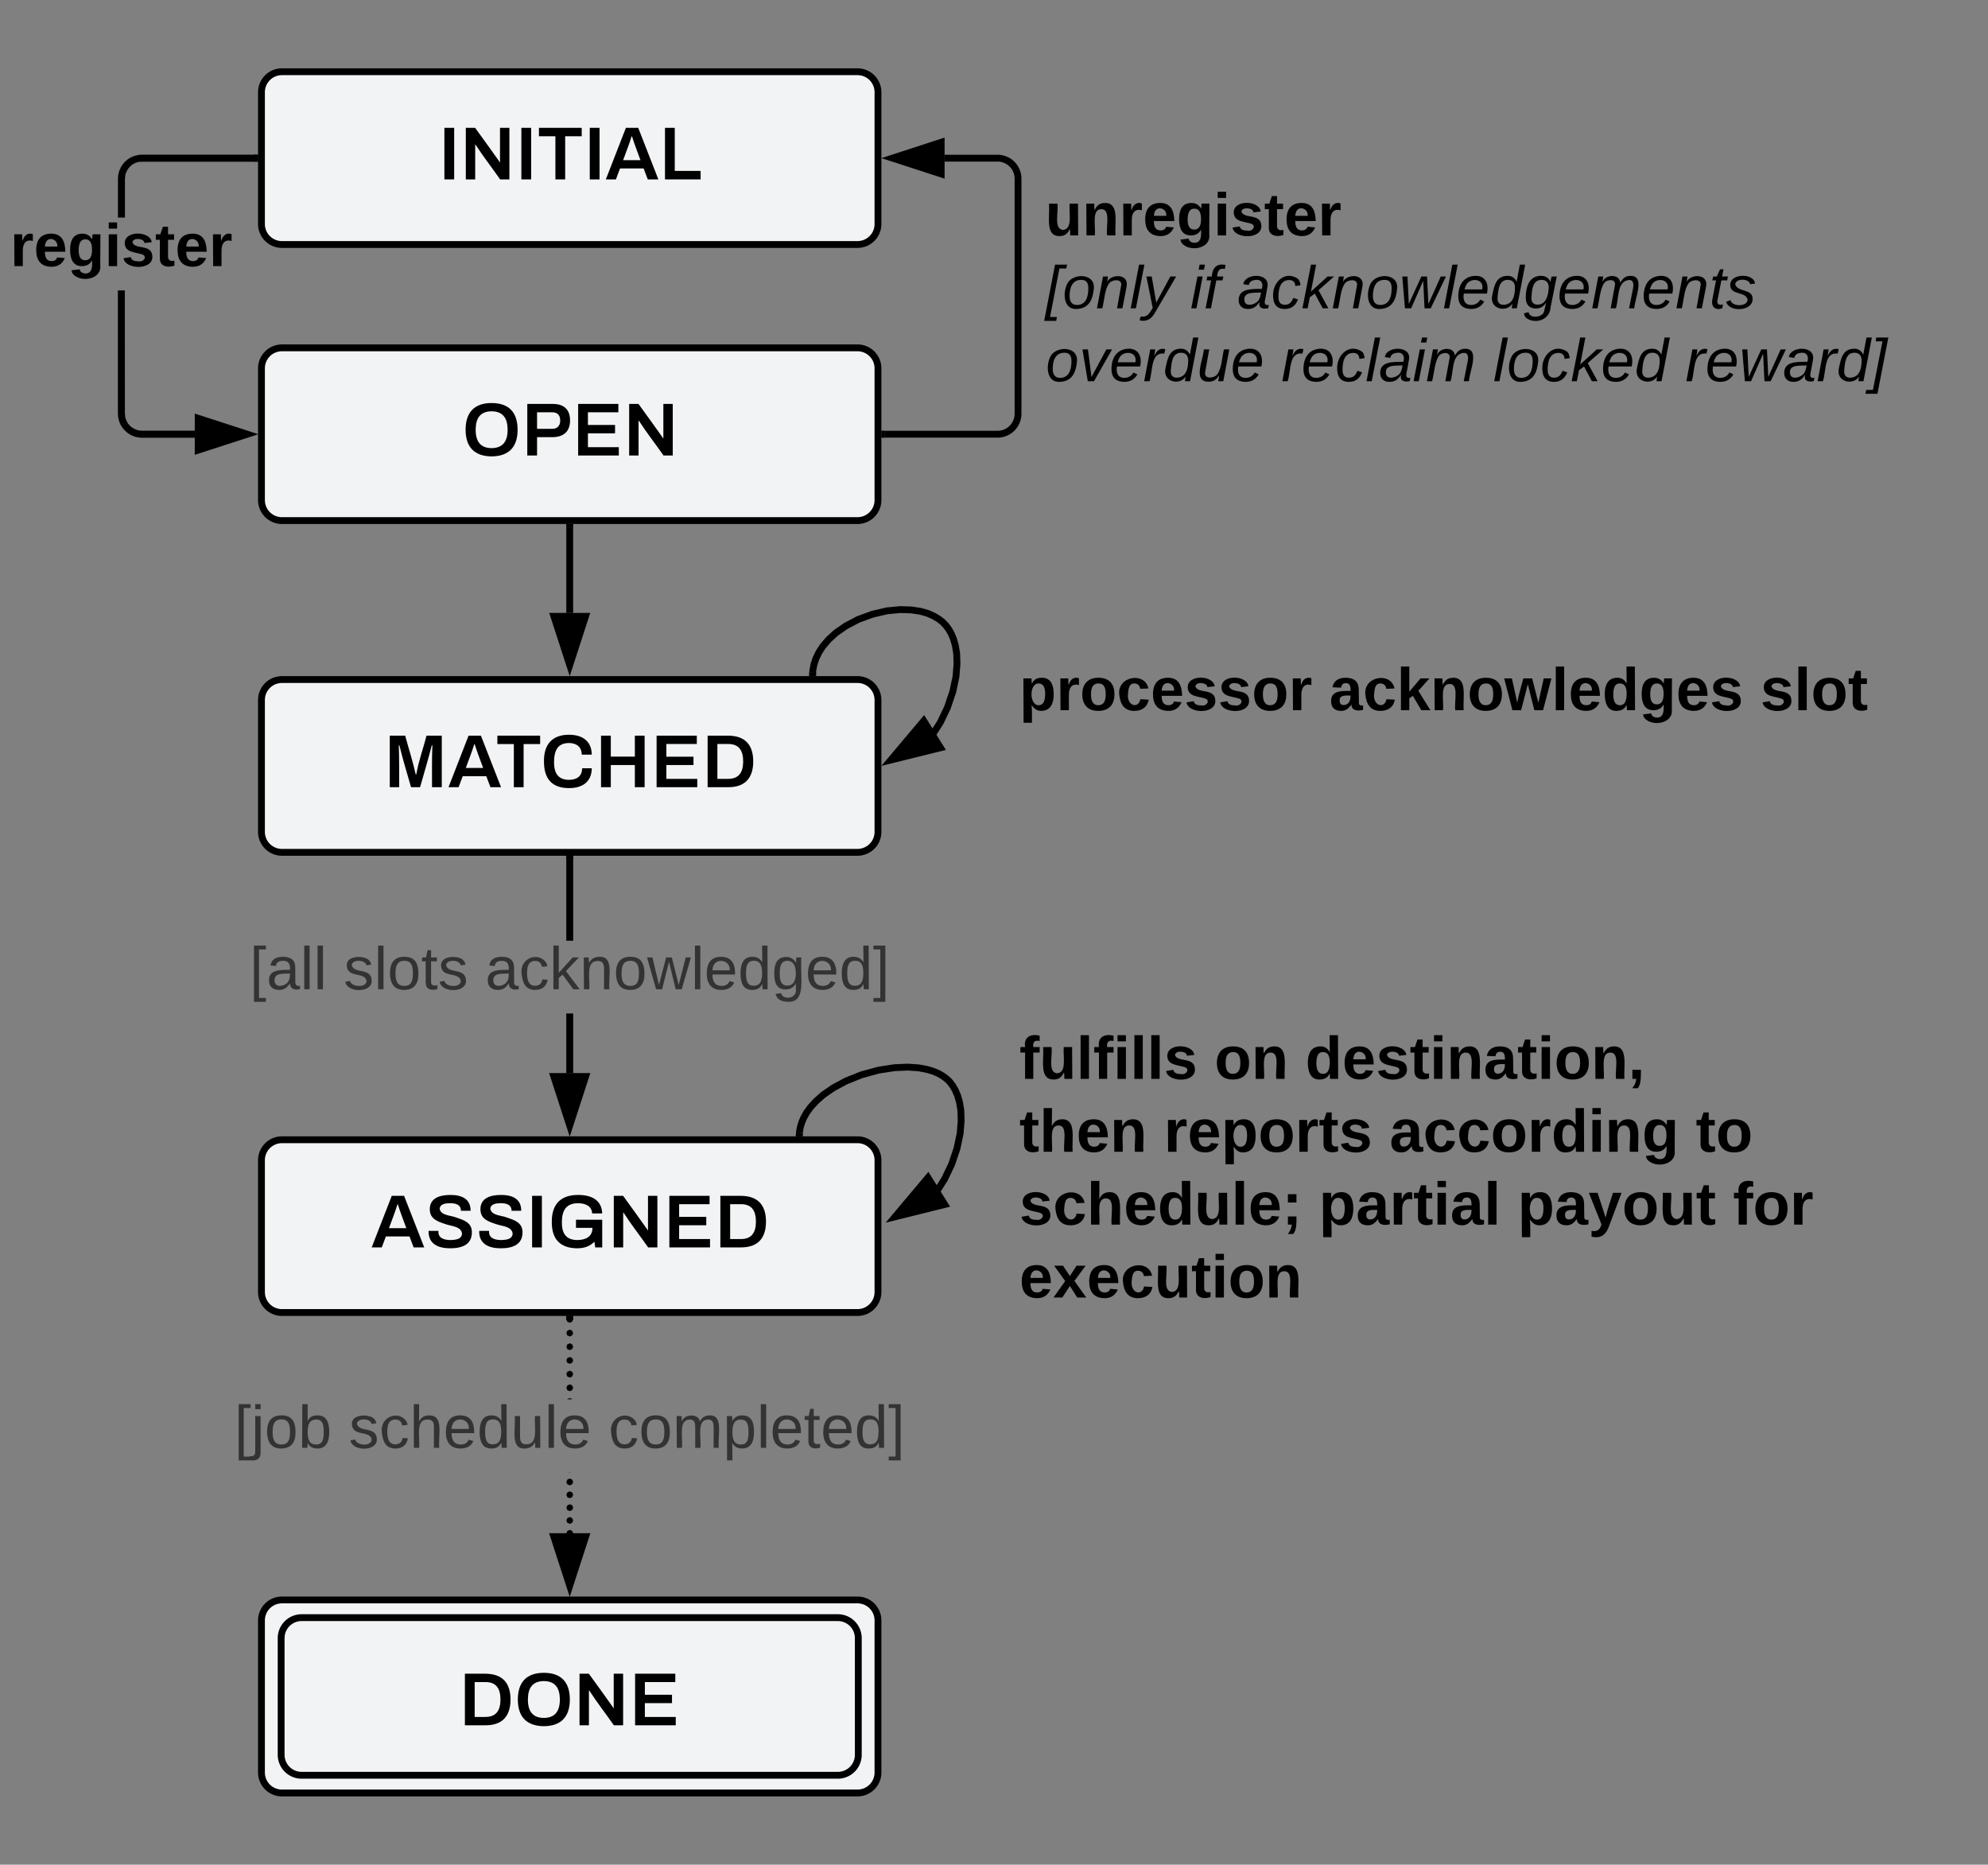 <svg xmlns="http://www.w3.org/2000/svg" xmlns:xlink="http://www.w3.org/1999/xlink" xmlns:lucid="lucid" width="581.97" height="545.8"><rect width="100%" height="100%" fill="#808080" stroke="none"/><g transform="translate(-958.839 37.567)" lucid:page-tab-id="sfGseMw1xckX"><path d="M1035.38 436.74a6 6 0 0 1 6-6h168.48a6 6 0 0 1 6 6v44.5a6 6 0 0 1-6 6h-168.48a6 6 0 0 1-6-6zM1035.38-10.57a6 6 0 0 1 6-6h168.48a6 6 0 0 1 6 6V28a6 6 0 0 1-6 6h-168.48a6 6 0 0 1-6-6z" stroke="#000" stroke-width="2" fill="#f2f3f5"/><use xlink:href="#a" transform="matrix(1,0,0,1,1047.382,-4.567) translate(39.878 19.511)"/><path d="M1035.38 70.25a6 6 0 0 1 6-6h168.48a6 6 0 0 1 6 6v38.56a6 6 0 0 1-6 6h-168.48a6 6 0 0 1-6-6z" stroke="#000" stroke-width="2" fill="#f2f3f5"/><use xlink:href="#b" transform="matrix(1,0,0,1,1047.382,76.246) translate(46.767 19.511)"/><path d="M1035.38 167.34a6 6 0 0 1 6-6h168.48a6 6 0 0 1 6 6v38.57a6 6 0 0 1-6 6h-168.48a6 6 0 0 1-6-6z" stroke="#000" stroke-width="2" fill="#f2f3f5"/><use xlink:href="#c" transform="matrix(1,0,0,1,1047.382,173.338) translate(23.889 19.511)"/><path d="M1035.38 302.04a6 6 0 0 1 6-6h168.48a6 6 0 0 1 6 6v38.57a6 6 0 0 1-6 6h-168.48a6 6 0 0 1-6-6z" stroke="#000" stroke-width="2" fill="#f2f3f5"/><use xlink:href="#d" transform="matrix(1,0,0,1,1047.382,308.039) translate(20.156 19.511)"/><path d="M1041.14 441.92a6 6 0 0 1 6-6h156.96a6 6 0 0 1 6 6v34.14a6 6 0 0 1-6 6h-156.96a6 6 0 0 1-6-6z" stroke="#000" stroke-width="2" fill="#f2f3f5"/><use xlink:href="#e" transform="matrix(1,0,0,1,1053.142,447.915) translate(40.122 19.511)"/><path d="M995.38 83.5l.07.8.18.77.3.73.4.67.52.6.6.5.66.4.74.3.76.2.82.06h15.46v2h-15.54l-1.05-.08-1.08-.26-1.02-.43-.93-.57-.84-.72-.7-.83-.6-.94-.4-1-.26-1.08-.1-1.05V47.44h2zm38-73.78h-32.96l-.82.06-.76.18-.73.3-.65.4-.6.52-.5.6-.42.67-.3.72-.18.77-.07.82V26.1h-2V14.7l.1-1.06.24-1.07.42-1 .58-.95.7-.83.85-.72.93-.57 1.02-.42 1.07-.26 1.04-.08h33.04z" stroke="#000" stroke-width=".05"/><path d="M1034.38 9.72h-1.02v-2h1.02z"/><path d="M1034.4 9.74h-1.07V7.7h1.08zm-1.02-2V9.7h.98V7.73z" stroke="#000" stroke-width=".05"/><path d="M1031.15 89.53l-14.27 4.64v-9.28z"/><path d="M1034.38 89.53l-18.5 6v-12zm-16.5 3.26l10.03-3.27-10.02-3.26z" stroke="#000" stroke-width=".05"/><use xlink:href="#f" transform="matrix(1,0,0,1,961.839,26.105) translate(0 14.222)"/><path d="M1217.86 89.53h33a6 6 0 0 0 6-6v-68.8a6 6 0 0 0-6-6h-15.5" stroke="#000" stroke-width="2" fill="none"/><path d="M1217.88 90.53h-1.02v-2h1.02z" stroke="#000" stroke-width=".05"/><path d="M1220.1 8.72l14.26-4.64v9.27z" stroke="#000" stroke-width="2"/><use xlink:href="#g" transform="matrix(1,0,0,1,1264.858,17.123) translate(0 14.222)"/><use xlink:href="#h" transform="matrix(1,0,0,1,1264.858,17.123) translate(0 35.556)"/><use xlink:href="#i" transform="matrix(1,0,0,1,1264.858,17.123) translate(42.42 35.556)"/><use xlink:href="#j" transform="matrix(1,0,0,1,1264.858,17.123) translate(56.198 35.556)"/><use xlink:href="#k" transform="matrix(1,0,0,1,1264.858,17.123) translate(0 56.889)"/><use xlink:href="#l" transform="matrix(1,0,0,1,1264.858,17.123) translate(69.086 56.889)"/><use xlink:href="#m" transform="matrix(1,0,0,1,1264.858,17.123) translate(131.111 56.889)"/><use xlink:href="#n" transform="matrix(1,0,0,1,1264.858,17.123) translate(187.358 56.889)"/><path d="M1125.62 116.8v25.04" stroke="#000" stroke-width="2" fill="none"/><path d="M1126.62 116.84h-2v-1.03h2z" stroke="#000" stroke-width=".05"/><path d="M1125.62 157.1l-4.63-14.26h9.26z" stroke="#000" stroke-width="2"/><path d="M1126.62 276.54h-2V259.1h2zm0-38.77h-2V213.9h2z" stroke="#000" stroke-width=".05"/><path d="M1126.62 213.93h-2v-1.02h2z"/><path d="M1126.64 213.96h-2.05v-1.08h2.05zm-2-1.03v.98h1.95v-.97z" stroke="#000" stroke-width=".05"/><path d="M1125.62 291.8l-4.63-14.26h9.26z"/><path d="M1125.62 295.04l-6-18.5h12zm-3.26-16.5l3.26 10.03 3.26-10.03z" stroke="#000" stroke-width=".05"/><use xlink:href="#o" transform="matrix(1,0,0,1,1031.916,237.77) translate(0 14.222)"/><use xlink:href="#p" transform="matrix(1,0,0,1,1031.916,237.77) translate(27.556 14.222)"/><use xlink:href="#q" transform="matrix(1,0,0,1,1031.916,237.77) translate(68.988 14.222)"/><path d="M1126.33 410.53l.3.7-.3.7-.7.3-.72-.3-.28-.7.3-.7.7-.3zm0-3.76l.3.7-.3.7-.7.3-.72-.3-.28-.7.3-.7.7-.3zm0-3.76l.3.72-.3.7-.7.3-.72-.3-.28-.7.3-.7.7-.3zm0-3.75l.3.7-.3.7-.7.3-.72-.3-.28-.7.3-.7.7-.3zm0-3.76l.3.7-.3.7-.7.3-.72-.3-.28-.7.3-.7.7-.3zm-.7-2.06l-.25-.1h.48zm.7-21.5l.02.06h-1.46v-.06l.72-.3zm0-4l.3.7-.3.7-.7.3-.72-.3-.28-.7.3-.7.7-.3zm0-4l.3.7-.3.7-.7.3-.72-.3-.28-.7.3-.7.7-.3zm0-4.02l.3.7-.3.7-.7.3-.72-.3-.28-.7.3-.7.7-.3zm0-4l.3.7-.3.7-.7.3-.72-.3-.28-.7.3-.7.7-.3zm0-4l.3.7-.3.7-.7.3-.72-.3-.28-.7.3-.7.7-.3zm0-4.02l.3.7-.3.7-.7.3-.72-.3-.28-.7.3-.7.7-.3z"/><path d="M1126.62 348.63h-2v-1.02h2z"/><path d="M1126.64 348.66h-2.05v-1.08h2.05zm-2-1.03v.98h1.95v-.97z" stroke="#000" stroke-width=".05"/><path d="M1125.62 426.5l-4.63-14.26h9.26z"/><path d="M1125.62 429.74l-6-18.5h12zm-3.26-16.5l3.26 10.03 3.26-10.03z" stroke="#000" stroke-width=".05"/><use xlink:href="#r" transform="matrix(1,0,0,1,1027.447,372) translate(0 14.222)"/><use xlink:href="#s" transform="matrix(1,0,0,1,1027.447,372) translate(33.531 14.222)"/><use xlink:href="#t" transform="matrix(1,0,0,1,1027.447,372) translate(109.531 14.222)"/><path d="M1196.75 159.34l.05-.75.33-1.72.58-1.73.86-1.77 1.2-1.84 1.65-1.92 2.2-2 2.9-2 3.58-1.88 4.1-1.5 4.25-1 3.9-.37 3.32.1 2.7.42 2.14.62 1.7.76 1.4.84 1.17.9.94.98.8 1.06.74 1.27.67 1.55.56 1.92.4 2.42.1 3.03-.3 3.75-.92 4.37-1.56 4.63-2.08 4.36-2.13 3.34" stroke="#000" stroke-width="2" stroke-linejoin="round" fill="none"/><path d="M1197.75 159.38l-.06.96h-2l.06-1.1z" stroke="#000" stroke-width=".05"/><path d="M1219.6 184.9l9.66-11.47 4.9 7.87z" stroke="#000" stroke-width="2"/><path d="M1192.88 294.04v-.33l.24-1.32.4-1.36.6-1.42.84-1.5 1.16-1.6 1.6-1.75 2.15-1.9 2.9-2 3.75-2.02 4.55-1.82 4.9-1.34 4.68-.73 3.96-.17 3.18.22 2.46.46 1.9.58 1.5.65 1.2.7.98.72.8.73.33.37.8 1.06.73 1.27.67 1.55.55 1.92.4 2.4.1 3.05-.3 3.74-.92 4.37-1.56 4.63-2.08 4.35-2.13 3.35" stroke="#000" stroke-width="2" stroke-linejoin="round" fill="none"/><path d="M1193.88 294.07l-.06.97h-2l.06-1.08z" stroke="#000" stroke-width=".05"/><path d="M1220.85 318.6l9.65-11.47 4.9 7.86z" stroke="#000" stroke-width="2"/><path d="M1252.26 151.1h258.44v31.33h-258.44z" fill="#fff" fill-opacity="0"/><g><use xlink:href="#u" transform="matrix(1,0,0,1,1257.258,156.096) translate(0 14.222)"/><use xlink:href="#v" transform="matrix(1,0,0,1,1257.258,156.096) translate(90.716 14.222)"/><use xlink:href="#w" transform="matrix(1,0,0,1,1257.258,156.096) translate(216.938 14.222)"/></g><path d="M1252.26 259h268.55v74h-268.54z" fill="#fff" fill-opacity="0"/><g><use xlink:href="#x" transform="matrix(1,0,0,1,1257.258,263.995) translate(0 14.222)"/><use xlink:href="#y" transform="matrix(1,0,0,1,1257.258,263.995) translate(57.136 14.222)"/><use xlink:href="#z" transform="matrix(1,0,0,1,1257.258,263.995) translate(83.704 14.222)"/><use xlink:href="#A" transform="matrix(1,0,0,1,1257.258,263.995) translate(0 35.556)"/><use xlink:href="#B" transform="matrix(1,0,0,1,1257.258,263.995) translate(42.321 35.556)"/><use xlink:href="#C" transform="matrix(1,0,0,1,1257.258,263.995) translate(108.346 35.556)"/><use xlink:href="#D" transform="matrix(1,0,0,1,1257.258,263.995) translate(198.025 35.556)"/><use xlink:href="#E" transform="matrix(1,0,0,1,1257.258,263.995) translate(0 56.889)"/><use xlink:href="#F" transform="matrix(1,0,0,1,1257.258,263.995) translate(87.704 56.889)"/><use xlink:href="#G" transform="matrix(1,0,0,1,1257.258,263.995) translate(145.877 56.889)"/><use xlink:href="#H" transform="matrix(1,0,0,1,1257.258,263.995) translate(208.889 56.889)"/><use xlink:href="#I" transform="matrix(1,0,0,1,1257.258,263.995) translate(0 78.222)"/></g><defs><path d="M76 0v-686h130V0H76" id="J"/><path d="M76 0v-686h124c106 148 214 293 318 442 7 7 3 17 13 16v-458h125V0H533C425-155 309-302 206-462h-5V0H76" id="K"/><path d="M244 0v-574H25v-112h569v112H374V0H244" id="L"/><path d="M5 0l267-686h164L704 0H563l-55-146H194L139 0H5zm230-256h231c-38-105-79-207-113-317h-5c-34 111-75 211-113 317" id="M"/><path d="M76 0v-686h130v573h344V0H76" id="N"/><g id="a"><use transform="matrix(0.022,0,0,0.022,0,0)" xlink:href="#J"/><use transform="matrix(0.022,0,0,0.022,6.267,0)" xlink:href="#K"/><use transform="matrix(0.022,0,0,0.022,22.533,0)" xlink:href="#J"/><use transform="matrix(0.022,0,0,0.022,28.8,0)" xlink:href="#L"/><use transform="matrix(0.022,0,0,0.022,42.556,0)" xlink:href="#J"/><use transform="matrix(0.022,0,0,0.022,48.822,0)" xlink:href="#M"/><use transform="matrix(0.022,0,0,0.022,64.578,0)" xlink:href="#N"/></g><path d="M737-343c0 232-118 353-346 355C164 10 45-111 45-343c0-233 119-355 346-355 228 0 346 122 346 355zm-558-10c-3 160 59 254 212 255 153-1 216-95 213-255-3-148-66-234-213-235-147 1-209 87-212 235" id="O"/><path d="M645-466c0 144-84 221-232 222H206V0H76v-686h344c146 1 225 77 225 220zm-131 0c-1-70-35-108-105-109H206v220h203c67 1 106-43 105-111" id="P"/><path d="M76 0v-686h535v111H206v169h361v111H206v184h411V0H76" id="Q"/><g id="b"><use transform="matrix(0.022,0,0,0.022,0,0)" xlink:href="#O"/><use transform="matrix(0.022,0,0,0.022,17.378,0)" xlink:href="#P"/><use transform="matrix(0.022,0,0,0.022,32.267,0)" xlink:href="#Q"/><use transform="matrix(0.022,0,0,0.022,47.2,0)" xlink:href="#K"/></g><path d="M196-557c7 180 4 370 5 557H76v-686h205c46 172 100 336 140 515h8c32-184 92-343 136-515h203V0H638c1-185-3-381 5-557h-8C587-367 531-185 479 0H359c-52-185-109-366-155-557h-8" id="R"/><path d="M681-252C679-71 557 12 378 12 152 12 44-111 45-343c-3-231 114-355 333-355 178 0 301 84 303 265H548c-2-102-67-153-168-155-151 0-201 98-201 256 0 147 56 234 201 234 104-1 172-50 173-154h128" id="S"/><path d="M76 0v-686h130v279h320v-279h130V0H526v-295H206V0H76" id="T"/><path d="M683-343C683-119 571 0 351 0H76v-686h275c220 2 332 118 332 343zm-134 11c3-152-53-243-198-243H206v464h145c137-1 195-82 198-221" id="U"/><g id="c"><use transform="matrix(0.022,0,0,0.022,0,0)" xlink:href="#R"/><use transform="matrix(0.022,0,0,0.022,18.756,0)" xlink:href="#M"/><use transform="matrix(0.022,0,0,0.022,32.622,0)" xlink:href="#L"/><use transform="matrix(0.022,0,0,0.022,45.822,0)" xlink:href="#S"/><use transform="matrix(0.022,0,0,0.022,61.844,0)" xlink:href="#T"/><use transform="matrix(0.022,0,0,0.022,78.111,0)" xlink:href="#Q"/><use transform="matrix(0.022,0,0,0.022,93.044,0)" xlink:href="#U"/></g><path d="M177-220c-8 93 68 121 158 122 79-2 150-12 156-85-13-97-132-97-215-125-104-35-214-66-214-200 0-145 126-190 275-190 153 0 269 54 268 211H476c2-78-64-101-140-101-71 0-137 11-143 74 17 89 136 86 215 114 103 36 214 66 214 199C622-39 495 12 332 12S40-50 46-220h131" id="V"/><path d="M620-76c-55 55-123 88-232 88C166 9 50-108 53-343c0-234 120-355 350-355 180 0 314 68 321 246H590c-6-97-83-133-183-136-159-1-220 91-220 256 0 151 60 234 208 234 115-2 199-47 199-162H375v-108h349V0h-93" id="W"/><g id="d"><use transform="matrix(0.022,0,0,0.022,0,0)" xlink:href="#M"/><use transform="matrix(0.022,0,0,0.022,15.756,0)" xlink:href="#V"/><use transform="matrix(0.022,0,0,0.022,30.578,0)" xlink:href="#V"/><use transform="matrix(0.022,0,0,0.022,45.4,0)" xlink:href="#J"/><use transform="matrix(0.022,0,0,0.022,51.667,0)" xlink:href="#W"/><use transform="matrix(0.022,0,0,0.022,69.311,0)" xlink:href="#K"/><use transform="matrix(0.022,0,0,0.022,85.578,0)" xlink:href="#Q"/><use transform="matrix(0.022,0,0,0.022,100.511,0)" xlink:href="#U"/></g><g id="e"><use transform="matrix(0.022,0,0,0.022,0,0)" xlink:href="#U"/><use transform="matrix(0.022,0,0,0.022,16.178,0)" xlink:href="#O"/><use transform="matrix(0.022,0,0,0.022,33.556,0)" xlink:href="#K"/><use transform="matrix(0.022,0,0,0.022,49.822,0)" xlink:href="#Q"/></g><path d="M135-150c-39-12-60 13-60 57V0H25l-1-190h47c2 13-1 29 3 40 6-28 27-53 61-41v41" id="X"/><path d="M185-48c-13 30-37 53-82 52C43 2 14-33 14-96s30-98 90-98c62 0 83 45 84 108H66c0 31 8 55 39 56 18 0 30-7 34-22zm-45-69c5-46-57-63-70-21-2 6-4 13-4 21h74" id="Y"/><path d="M195-6C206 82 75 100 31 46c-4-6-6-13-8-21l49-6c3 16 16 24 34 25 40 0 42-37 40-79-11 22-30 35-61 35-53 0-70-43-70-97 0-56 18-96 73-97 30 0 46 14 59 34l2-30h47zm-90-29c32 0 41-27 41-63 0-35-9-62-40-62-32 0-39 29-40 63 0 36 9 62 39 62" id="Z"/><path d="M25-224v-37h50v37H25zM25 0v-190h50V0H25" id="aa"/><path d="M137-138c1-29-70-34-71-4 15 46 118 7 119 86 1 83-164 76-172 9l43-7c4 19 20 25 44 25 33 8 57-30 24-41C81-84 22-81 20-136c-2-80 154-74 161-7" id="ab"/><path d="M115-3C79 11 28 4 28-45v-112H4v-33h27l15-45h31v45h36v33H77v99c-1 23 16 31 38 25v30" id="ac"/><g id="f"><use transform="matrix(0.049,0,0,0.049,0,0)" xlink:href="#X"/><use transform="matrix(0.049,0,0,0.049,6.914,0)" xlink:href="#Y"/><use transform="matrix(0.049,0,0,0.049,16.79,0)" xlink:href="#Z"/><use transform="matrix(0.049,0,0,0.049,27.605,0)" xlink:href="#aa"/><use transform="matrix(0.049,0,0,0.049,32.543,0)" xlink:href="#ab"/><use transform="matrix(0.049,0,0,0.049,42.42,0)" xlink:href="#ac"/><use transform="matrix(0.049,0,0,0.049,48.296,0)" xlink:href="#Y"/><use transform="matrix(0.049,0,0,0.049,58.173,0)" xlink:href="#X"/></g><path d="M85 4C-2 5 27-109 22-190h50c7 57-23 150 33 157 60-5 35-97 40-157h50l1 190h-47c-2-12 1-28-3-38-12 25-28 42-61 42" id="ad"/><path d="M135-194c87-1 58 113 63 194h-50c-7-57 23-157-34-157-59 0-34 97-39 157H25l-1-190h47c2 12-1 28 3 38 12-26 28-41 61-42" id="ae"/><g id="g"><use transform="matrix(0.049,0,0,0.049,0,0)" xlink:href="#ad"/><use transform="matrix(0.049,0,0,0.049,10.815,0)" xlink:href="#ae"/><use transform="matrix(0.049,0,0,0.049,21.63,0)" xlink:href="#X"/><use transform="matrix(0.049,0,0,0.049,28.543,0)" xlink:href="#Y"/><use transform="matrix(0.049,0,0,0.049,38.42,0)" xlink:href="#Z"/><use transform="matrix(0.049,0,0,0.049,49.235,0)" xlink:href="#aa"/><use transform="matrix(0.049,0,0,0.049,54.173,0)" xlink:href="#ab"/><use transform="matrix(0.049,0,0,0.049,64.049,0)" xlink:href="#ac"/><use transform="matrix(0.049,0,0,0.049,69.926,0)" xlink:href="#Y"/><use transform="matrix(0.049,0,0,0.049,79.802,0)" xlink:href="#X"/></g><path d="M-7 75l65-336h72l-5 23H84L28 52h41l-4 23H-7" id="af"/><path d="M30-147c31-64 166-65 159 27C183-49 158 1 86 4 9 8 1-88 30-147zM88-20c53 0 68-48 68-100 0-31-11-51-44-50-52 1-68 46-68 97 0 32 13 53 44 53" id="ag"/><path d="M67-158c22-48 132-52 116 29L158 0h-32l25-140c3-38-53-32-70-12C52-117 51-52 38 0H6l36-190h30" id="ah"/><path d="M6 0l50-261h32L37 0H6" id="ai"/><path d="M198-190L69 30C53 58 25 83-20 72c4-11-1-27 19-22 33-1 43-29 59-52L20-190h32L79-34l84-156h35" id="aj"/><g id="h"><use transform="matrix(0.049,0,0,0.049,0,0)" xlink:href="#af"/><use transform="matrix(0.049,0,0,0.049,4.938,0)" xlink:href="#ag"/><use transform="matrix(0.049,0,0,0.049,14.815,0)" xlink:href="#ah"/><use transform="matrix(0.049,0,0,0.049,24.691,0)" xlink:href="#ai"/><use transform="matrix(0.049,0,0,0.049,28.593,0)" xlink:href="#aj"/></g><path d="M50-231l6-30h32l-6 30H50zM6 0l37-190h31L37 0H6" id="ak"/><path d="M76-167L44 0H12l33-167H18l4-23h27c3-47 25-81 82-69l-4 24c-35-8-44 15-46 45h37l-5 23H76" id="al"/><g id="i"><use transform="matrix(0.049,0,0,0.049,0,0)" xlink:href="#ak"/><use transform="matrix(0.049,0,0,0.049,3.901,0)" xlink:href="#al"/></g><path d="M165-48c-4 18 1 34 23 27l-3 20c-29 8-62 0-52-35h-2C116-14 99 4 63 4 30 4 8-16 8-49c0-68 71-67 138-67 10-26 0-56-31-54-26 1-42 9-47 31l-32-5c8-67 160-71 144 15-5 28-9 54-15 81zM42-50c3 52 80 24 89-6 7-12 7-24 11-38-47 1-103-4-100 44" id="am"/><path d="M44-68c0 29 11 47 38 47 30 0 42-19 51-41l28 9C148-21 126 4 82 4 31 4 10-29 12-85c3-77 74-140 146-93 12 8 15 23 18 40l-31 5c-1-22-13-36-36-36-52 0-65 49-65 101" id="an"/><path d="M127 0L80-88 50-66 37 0H6l51-261h31L57-100l99-90h39l-93 82L161 0h-34" id="ao"/><path d="M188 0h-37l-8-164L71 0H34L18-190h31l8 164 75-164h34l8 164 74-164h31" id="ap"/><path d="M111-194c62-3 86 47 72 106H45c-7 38 6 69 45 68 27-1 43-14 53-32l24 11C152-15 129 4 87 4 38 3 12-23 12-71c0-70 32-119 99-123zm44 81c14-66-71-72-95-28-4 8-8 17-11 28h106" id="aq"/><path d="M133-28C103 26-5 8 13-77c13-62 24-115 90-117 29-1 46 15 56 35l19-102h32L160 0h-30zM45-64c-2 27 10 43 35 43 54-1 69-50 69-103 0-29-15-46-42-46-53-1-58 58-62 106" id="ar"/><path d="M103-194c29 0 47 14 56 36 2-11 5-23 8-32h30L160-5C157 61 82 97 21 62 9 55 4 45 1 30l28-7c7 42 83 31 92-3 4-16 9-38 13-55-13 20-29 36-62 36-40 0-60-25-60-64 0-71 23-131 91-131zm4 24c-53 0-58 54-61 104-2 27 10 44 36 44 49 0 65-50 67-102 1-29-15-46-42-46" id="as"/><path d="M248-111c6-24 9-61-24-58-72 9-57 108-77 169h-31l26-142c3-37-50-30-64-10C52-115 50-51 37 0H6l36-190h30c-1 10-6 24-4 32 13-43 101-52 105 5 13-22 29-41 61-41 90 0 28 129 23 194h-31" id="at"/><path d="M51-54c-9 22 5 41 31 30L79-1C43 14 10-4 19-52l22-115H19l5-23h22l19-43h21l-9 43h35l-4 23H73" id="au"/><path d="M55-144c13 50 104 24 104 88C159 21 15 23 1-39l26-10c6 40 102 42 102-4-13-50-104-23-104-87 0-71 143-71 148-8l-29 4c-5-35-85-37-89 0" id="av"/><g id="j"><use transform="matrix(0.049,0,0,0.049,0,0)" xlink:href="#am"/><use transform="matrix(0.049,0,0,0.049,9.877,0)" xlink:href="#an"/><use transform="matrix(0.049,0,0,0.049,18.765,0)" xlink:href="#ao"/><use transform="matrix(0.049,0,0,0.049,27.654,0)" xlink:href="#ah"/><use transform="matrix(0.049,0,0,0.049,37.531,0)" xlink:href="#ag"/><use transform="matrix(0.049,0,0,0.049,47.407,0)" xlink:href="#ap"/><use transform="matrix(0.049,0,0,0.049,60.198,0)" xlink:href="#ai"/><use transform="matrix(0.049,0,0,0.049,64.099,0)" xlink:href="#aq"/><use transform="matrix(0.049,0,0,0.049,73.975,0)" xlink:href="#ar"/><use transform="matrix(0.049,0,0,0.049,83.852,0)" xlink:href="#as"/><use transform="matrix(0.049,0,0,0.049,93.728,0)" xlink:href="#aq"/><use transform="matrix(0.049,0,0,0.049,103.605,0)" xlink:href="#at"/><use transform="matrix(0.049,0,0,0.049,118.37,0)" xlink:href="#aq"/><use transform="matrix(0.049,0,0,0.049,128.247,0)" xlink:href="#ah"/><use transform="matrix(0.049,0,0,0.049,138.123,0)" xlink:href="#au"/><use transform="matrix(0.049,0,0,0.049,143.062,0)" xlink:href="#av"/></g><path d="M89 0H52L20-190h33L74-25l89-165h34" id="aw"/><path d="M66-151c12-25 30-51 66-40l-6 26C45-176 58-65 38 0H6l36-190h30" id="ax"/><path d="M67 3c-93-2-31-127-26-193h32L48-50c-3 39 53 32 70 12 30-34 30-101 43-152h32L157 0h-30c1-10 6-24 4-33-14 20-29 37-64 36" id="ay"/><g id="k"><use transform="matrix(0.049,0,0,0.049,0,0)" xlink:href="#ag"/><use transform="matrix(0.049,0,0,0.049,9.877,0)" xlink:href="#aw"/><use transform="matrix(0.049,0,0,0.049,18.765,0)" xlink:href="#aq"/><use transform="matrix(0.049,0,0,0.049,28.642,0)" xlink:href="#ax"/><use transform="matrix(0.049,0,0,0.049,34.519,0)" xlink:href="#ar"/><use transform="matrix(0.049,0,0,0.049,44.395,0)" xlink:href="#ay"/><use transform="matrix(0.049,0,0,0.049,54.272,0)" xlink:href="#aq"/></g><g id="l"><use transform="matrix(0.049,0,0,0.049,0,0)" xlink:href="#ax"/><use transform="matrix(0.049,0,0,0.049,5.877,0)" xlink:href="#aq"/><use transform="matrix(0.049,0,0,0.049,15.753,0)" xlink:href="#an"/><use transform="matrix(0.049,0,0,0.049,24.642,0)" xlink:href="#ai"/><use transform="matrix(0.049,0,0,0.049,28.543,0)" xlink:href="#am"/><use transform="matrix(0.049,0,0,0.049,38.42,0)" xlink:href="#ak"/><use transform="matrix(0.049,0,0,0.049,42.321,0)" xlink:href="#at"/></g><g id="m"><use transform="matrix(0.049,0,0,0.049,0,0)" xlink:href="#ai"/><use transform="matrix(0.049,0,0,0.049,3.901,0)" xlink:href="#ag"/><use transform="matrix(0.049,0,0,0.049,13.778,0)" xlink:href="#an"/><use transform="matrix(0.049,0,0,0.049,22.667,0)" xlink:href="#ao"/><use transform="matrix(0.049,0,0,0.049,31.556,0)" xlink:href="#aq"/><use transform="matrix(0.049,0,0,0.049,41.432,0)" xlink:href="#ar"/></g><path d="M-30 75l5-23h40l57-290H31l4-23h72L42 75h-72" id="az"/><g id="n"><use transform="matrix(0.049,0,0,0.049,0,0)" xlink:href="#ax"/><use transform="matrix(0.049,0,0,0.049,5.877,0)" xlink:href="#aq"/><use transform="matrix(0.049,0,0,0.049,15.753,0)" xlink:href="#ap"/><use transform="matrix(0.049,0,0,0.049,28.543,0)" xlink:href="#am"/><use transform="matrix(0.049,0,0,0.049,38.42,0)" xlink:href="#ax"/><use transform="matrix(0.049,0,0,0.049,44.296,0)" xlink:href="#ar"/><use transform="matrix(0.049,0,0,0.049,54.173,0)" xlink:href="#az"/></g><path fill="#333" d="M26 75v-336h71v23H56V52h41v23H26" id="aA"/><path fill="#333" d="M141-36C126-15 110 5 73 4 37 3 15-17 15-53c-1-64 63-63 125-63 3-35-9-54-41-54-24 1-41 7-42 31l-33-3c5-37 33-52 76-52 45 0 72 20 72 64v82c-1 20 7 32 28 27v20c-31 9-61-2-59-35zM48-53c0 20 12 33 32 33 41-3 63-29 60-74-43 2-92-5-92 41" id="aB"/><path fill="#333" d="M24 0v-261h32V0H24" id="aC"/><g id="o"><use transform="matrix(0.049,0,0,0.049,0,0)" xlink:href="#aA"/><use transform="matrix(0.049,0,0,0.049,4.938,0)" xlink:href="#aB"/><use transform="matrix(0.049,0,0,0.049,14.815,0)" xlink:href="#aC"/><use transform="matrix(0.049,0,0,0.049,18.716,0)" xlink:href="#aC"/></g><path fill="#333" d="M135-143c-3-34-86-38-87 0 15 53 115 12 119 90S17 21 10-45l28-5c4 36 97 45 98 0-10-56-113-15-118-90-4-57 82-63 122-42 12 7 21 19 24 35" id="aD"/><path fill="#333" d="M100-194c62-1 85 37 85 99 1 63-27 99-86 99S16-35 15-95c0-66 28-99 85-99zM99-20c44 1 53-31 53-75 0-43-8-75-51-75s-53 32-53 75 10 74 51 75" id="aE"/><path fill="#333" d="M59-47c-2 24 18 29 38 22v24C64 9 27 4 27-40v-127H5v-23h24l9-43h21v43h35v23H59v120" id="aF"/><g id="p"><use transform="matrix(0.049,0,0,0.049,0,0)" xlink:href="#aD"/><use transform="matrix(0.049,0,0,0.049,8.889,0)" xlink:href="#aC"/><use transform="matrix(0.049,0,0,0.049,12.79,0)" xlink:href="#aE"/><use transform="matrix(0.049,0,0,0.049,22.667,0)" xlink:href="#aF"/><use transform="matrix(0.049,0,0,0.049,27.605,0)" xlink:href="#aD"/></g><path fill="#333" d="M96-169c-40 0-48 33-48 73s9 75 48 75c24 0 41-14 43-38l32 2c-6 37-31 61-74 61-59 0-76-41-82-99-10-93 101-131 147-64 4 7 5 14 7 22l-32 3c-4-21-16-35-41-35" id="aG"/><path fill="#333" d="M143 0L79-87 56-68V0H24v-261h32v163l83-92h37l-77 82L181 0h-38" id="aH"/><path fill="#333" d="M117-194c89-4 53 116 60 194h-32v-121c0-31-8-49-39-48C34-167 62-67 57 0H25l-1-190h30c1 10-1 24 2 32 11-22 29-35 61-36" id="aI"/><path fill="#333" d="M206 0h-36l-40-164L89 0H53L-1-190h32L70-26l43-164h34l41 164 42-164h31" id="aJ"/><path fill="#333" d="M100-194c63 0 86 42 84 106H49c0 40 14 67 53 68 26 1 43-12 49-29l28 8c-11 28-37 45-77 45C44 4 14-33 15-96c1-61 26-98 85-98zm52 81c6-60-76-77-97-28-3 7-6 17-6 28h103" id="aK"/><path fill="#333" d="M85-194c31 0 48 13 60 33l-1-100h32l1 261h-30c-2-10 0-23-3-31C134-8 116 4 85 4 32 4 16-35 15-94c0-66 23-100 70-100zm9 24c-40 0-46 34-46 75 0 40 6 74 45 74 42 0 51-32 51-76 0-42-9-74-50-73" id="aL"/><path fill="#333" d="M177-190C167-65 218 103 67 71c-23-6-38-20-44-43l32-5c15 47 100 32 89-28v-30C133-14 115 1 83 1 29 1 15-40 15-95c0-56 16-97 71-98 29-1 48 16 59 35 1-10 0-23 2-32h30zM94-22c36 0 50-32 50-73 0-42-14-75-50-75-39 0-46 34-46 75s6 73 46 73" id="aM"/><path fill="#333" d="M3 75V52h41v-290H3v-23h71V75H3" id="aN"/><g id="q"><use transform="matrix(0.049,0,0,0.049,0,0)" xlink:href="#aB"/><use transform="matrix(0.049,0,0,0.049,9.877,0)" xlink:href="#aG"/><use transform="matrix(0.049,0,0,0.049,18.765,0)" xlink:href="#aH"/><use transform="matrix(0.049,0,0,0.049,27.654,0)" xlink:href="#aI"/><use transform="matrix(0.049,0,0,0.049,37.531,0)" xlink:href="#aE"/><use transform="matrix(0.049,0,0,0.049,47.407,0)" xlink:href="#aJ"/><use transform="matrix(0.049,0,0,0.049,60.198,0)" xlink:href="#aC"/><use transform="matrix(0.049,0,0,0.049,64.099,0)" xlink:href="#aK"/><use transform="matrix(0.049,0,0,0.049,73.975,0)" xlink:href="#aL"/><use transform="matrix(0.049,0,0,0.049,83.852,0)" xlink:href="#aM"/><use transform="matrix(0.049,0,0,0.049,93.728,0)" xlink:href="#aK"/><use transform="matrix(0.049,0,0,0.049,103.605,0)" xlink:href="#aL"/><use transform="matrix(0.049,0,0,0.049,113.481,0)" xlink:href="#aN"/></g><path fill="#333" d="M24-231v-30h32v30H24zM-9 49c24 4 33-6 33-30v-209h32V24c2 40-23 58-65 49V49" id="aO"/><path fill="#333" d="M115-194c53 0 69 39 70 98 0 66-23 100-70 100C84 3 66-7 56-30L54 0H23l1-261h32v101c10-23 28-34 59-34zm-8 174c40 0 45-34 45-75 0-40-5-75-45-74-42 0-51 32-51 76 0 43 10 73 51 73" id="aP"/><g id="r"><use transform="matrix(0.049,0,0,0.049,0,0)" xlink:href="#aA"/><use transform="matrix(0.049,0,0,0.049,4.938,0)" xlink:href="#aO"/><use transform="matrix(0.049,0,0,0.049,8.84,0)" xlink:href="#aE"/><use transform="matrix(0.049,0,0,0.049,18.716,0)" xlink:href="#aP"/></g><path fill="#333" d="M106-169C34-169 62-67 57 0H25v-261h32l-1 103c12-21 28-36 61-36 89 0 53 116 60 194h-32v-121c2-32-8-49-39-48" id="aQ"/><path fill="#333" d="M84 4C-5 8 30-112 23-190h32v120c0 31 7 50 39 49 72-2 45-101 50-169h31l1 190h-30c-1-10 1-25-2-33-11 22-28 36-60 37" id="aR"/><g id="s"><use transform="matrix(0.049,0,0,0.049,0,0)" xlink:href="#aD"/><use transform="matrix(0.049,0,0,0.049,8.889,0)" xlink:href="#aG"/><use transform="matrix(0.049,0,0,0.049,17.778,0)" xlink:href="#aQ"/><use transform="matrix(0.049,0,0,0.049,27.654,0)" xlink:href="#aK"/><use transform="matrix(0.049,0,0,0.049,37.531,0)" xlink:href="#aL"/><use transform="matrix(0.049,0,0,0.049,47.407,0)" xlink:href="#aR"/><use transform="matrix(0.049,0,0,0.049,57.284,0)" xlink:href="#aC"/><use transform="matrix(0.049,0,0,0.049,61.185,0)" xlink:href="#aK"/></g><path fill="#333" d="M210-169c-67 3-38 105-44 169h-31v-121c0-29-5-50-35-48C34-165 62-65 56 0H25l-1-190h30c1 10-1 24 2 32 10-44 99-50 107 0 11-21 27-35 58-36 85-2 47 119 55 194h-31v-121c0-29-5-49-35-48" id="aS"/><path fill="#333" d="M115-194c55 1 70 41 70 98S169 2 115 4C84 4 66-9 55-30l1 105H24l-1-265h31l2 30c10-21 28-34 59-34zm-8 174c40 0 45-34 45-75s-6-73-45-74c-42 0-51 32-51 76 0 43 10 73 51 73" id="aT"/><g id="t"><use transform="matrix(0.049,0,0,0.049,0,0)" xlink:href="#aG"/><use transform="matrix(0.049,0,0,0.049,8.889,0)" xlink:href="#aE"/><use transform="matrix(0.049,0,0,0.049,18.765,0)" xlink:href="#aS"/><use transform="matrix(0.049,0,0,0.049,33.531,0)" xlink:href="#aT"/><use transform="matrix(0.049,0,0,0.049,43.407,0)" xlink:href="#aC"/><use transform="matrix(0.049,0,0,0.049,47.309,0)" xlink:href="#aK"/><use transform="matrix(0.049,0,0,0.049,57.185,0)" xlink:href="#aF"/><use transform="matrix(0.049,0,0,0.049,62.123,0)" xlink:href="#aK"/><use transform="matrix(0.049,0,0,0.049,72,0)" xlink:href="#aL"/><use transform="matrix(0.049,0,0,0.049,81.877,0)" xlink:href="#aN"/></g><path d="M135-194c53 0 70 44 70 98 0 56-19 98-73 100-31 1-45-17-59-34 3 33 2 69 2 105H25l-1-265h48c2 10 0 23 3 31 11-24 29-35 60-35zM114-30c33 0 39-31 40-66 0-38-9-64-40-64-56 0-55 130 0 130" id="aU"/><path d="M110-194c64 0 96 36 96 99 0 64-35 99-97 99-61 0-95-36-95-99 0-62 34-99 96-99zm-1 164c35 0 45-28 45-65 0-40-10-65-43-65-34 0-45 26-45 65 0 36 10 65 43 65" id="aV"/><path d="M190-63c-7 42-38 67-86 67-59 0-84-38-90-98-12-110 154-137 174-36l-49 2c-2-19-15-32-35-32-30 0-35 28-38 64-6 74 65 87 74 30" id="aW"/><g id="u"><use transform="matrix(0.049,0,0,0.049,0,0)" xlink:href="#aU"/><use transform="matrix(0.049,0,0,0.049,10.815,0)" xlink:href="#X"/><use transform="matrix(0.049,0,0,0.049,17.728,0)" xlink:href="#aV"/><use transform="matrix(0.049,0,0,0.049,28.543,0)" xlink:href="#aW"/><use transform="matrix(0.049,0,0,0.049,38.42,0)" xlink:href="#Y"/><use transform="matrix(0.049,0,0,0.049,48.296,0)" xlink:href="#ab"/><use transform="matrix(0.049,0,0,0.049,58.173,0)" xlink:href="#ab"/><use transform="matrix(0.049,0,0,0.049,68.049,0)" xlink:href="#aV"/><use transform="matrix(0.049,0,0,0.049,78.864,0)" xlink:href="#X"/></g><path d="M133-34C117-15 103 5 69 4 32 3 11-16 11-54c-1-60 55-63 116-61 1-26-3-47-28-47-18 1-26 9-28 27l-52-2c7-38 36-58 82-57s74 22 75 68l1 82c-1 14 12 18 25 15v27c-30 8-71 5-69-32zm-48 3c29 0 43-24 42-57-32 0-66-3-65 30 0 17 8 27 23 27" id="aX"/><path d="M147 0L96-86 75-71V0H25v-261h50v150l67-79h53l-66 74L201 0h-54" id="aY"/><path d="M231 0h-52l-39-155L100 0H48L-1-190h46L77-45c9-52 24-97 36-145h53l37 145 32-145h46" id="aZ"/><path d="M25 0v-261h50V0H25" id="ba"/><path d="M88-194c31-1 46 15 58 34l-1-101h50l1 261h-48c-2-10 0-23-3-31C134-8 116 4 84 4 32 4 16-41 15-95c0-56 19-97 73-99zm17 164c33 0 40-30 41-66 1-37-9-64-41-64s-38 30-39 65c0 43 13 65 39 65" id="bb"/><g id="v"><use transform="matrix(0.049,0,0,0.049,0,0)" xlink:href="#aX"/><use transform="matrix(0.049,0,0,0.049,9.877,0)" xlink:href="#aW"/><use transform="matrix(0.049,0,0,0.049,19.753,0)" xlink:href="#aY"/><use transform="matrix(0.049,0,0,0.049,29.63,0)" xlink:href="#ae"/><use transform="matrix(0.049,0,0,0.049,40.444,0)" xlink:href="#aV"/><use transform="matrix(0.049,0,0,0.049,51.259,0)" xlink:href="#aZ"/><use transform="matrix(0.049,0,0,0.049,65.086,0)" xlink:href="#ba"/><use transform="matrix(0.049,0,0,0.049,70.025,0)" xlink:href="#Y"/><use transform="matrix(0.049,0,0,0.049,79.901,0)" xlink:href="#bb"/><use transform="matrix(0.049,0,0,0.049,90.716,0)" xlink:href="#Z"/><use transform="matrix(0.049,0,0,0.049,101.531,0)" xlink:href="#Y"/><use transform="matrix(0.049,0,0,0.049,111.407,0)" xlink:href="#ab"/></g><g id="w"><use transform="matrix(0.049,0,0,0.049,0,0)" xlink:href="#ab"/><use transform="matrix(0.049,0,0,0.049,9.877,0)" xlink:href="#ba"/><use transform="matrix(0.049,0,0,0.049,14.815,0)" xlink:href="#aV"/><use transform="matrix(0.049,0,0,0.049,25.63,0)" xlink:href="#ac"/></g><path d="M121-226c-27-7-43 5-38 36h38v33H83V0H34v-157H6v-33h28c-9-59 32-81 87-68v32" id="bc"/><g id="x"><use transform="matrix(0.049,0,0,0.049,0,0)" xlink:href="#bc"/><use transform="matrix(0.049,0,0,0.049,5.877,0)" xlink:href="#ad"/><use transform="matrix(0.049,0,0,0.049,16.691,0)" xlink:href="#ba"/><use transform="matrix(0.049,0,0,0.049,21.63,0)" xlink:href="#bc"/><use transform="matrix(0.049,0,0,0.049,27.506,0)" xlink:href="#aa"/><use transform="matrix(0.049,0,0,0.049,32.444,0)" xlink:href="#ba"/><use transform="matrix(0.049,0,0,0.049,37.383,0)" xlink:href="#ba"/><use transform="matrix(0.049,0,0,0.049,42.321,0)" xlink:href="#ab"/></g><g id="y"><use transform="matrix(0.049,0,0,0.049,0,0)" xlink:href="#aV"/><use transform="matrix(0.049,0,0,0.049,10.815,0)" xlink:href="#ae"/></g><path d="M76-54c-1 42 2 86-19 110H24C36 42 46 24 48 0H25v-54h51" id="bd"/><g id="z"><use transform="matrix(0.049,0,0,0.049,0,0)" xlink:href="#bb"/><use transform="matrix(0.049,0,0,0.049,10.815,0)" xlink:href="#Y"/><use transform="matrix(0.049,0,0,0.049,20.691,0)" xlink:href="#ab"/><use transform="matrix(0.049,0,0,0.049,30.568,0)" xlink:href="#ac"/><use transform="matrix(0.049,0,0,0.049,36.444,0)" xlink:href="#aa"/><use transform="matrix(0.049,0,0,0.049,41.383,0)" xlink:href="#ae"/><use transform="matrix(0.049,0,0,0.049,52.198,0)" xlink:href="#aX"/><use transform="matrix(0.049,0,0,0.049,62.074,0)" xlink:href="#ac"/><use transform="matrix(0.049,0,0,0.049,67.951,0)" xlink:href="#aa"/><use transform="matrix(0.049,0,0,0.049,72.889,0)" xlink:href="#aV"/><use transform="matrix(0.049,0,0,0.049,83.704,0)" xlink:href="#ae"/><use transform="matrix(0.049,0,0,0.049,94.519,0)" xlink:href="#bd"/></g><path d="M114-157C55-157 80-60 75 0H25v-261h50l-1 109c12-26 28-41 61-42 86-1 58 113 63 194h-50c-7-57 23-157-34-157" id="be"/><g id="A"><use transform="matrix(0.049,0,0,0.049,0,0)" xlink:href="#ac"/><use transform="matrix(0.049,0,0,0.049,5.877,0)" xlink:href="#be"/><use transform="matrix(0.049,0,0,0.049,16.691,0)" xlink:href="#Y"/><use transform="matrix(0.049,0,0,0.049,26.568,0)" xlink:href="#ae"/></g><g id="B"><use transform="matrix(0.049,0,0,0.049,0,0)" xlink:href="#X"/><use transform="matrix(0.049,0,0,0.049,6.914,0)" xlink:href="#Y"/><use transform="matrix(0.049,0,0,0.049,16.79,0)" xlink:href="#aU"/><use transform="matrix(0.049,0,0,0.049,27.605,0)" xlink:href="#aV"/><use transform="matrix(0.049,0,0,0.049,38.42,0)" xlink:href="#X"/><use transform="matrix(0.049,0,0,0.049,45.333,0)" xlink:href="#ac"/><use transform="matrix(0.049,0,0,0.049,51.21,0)" xlink:href="#ab"/></g><g id="C"><use transform="matrix(0.049,0,0,0.049,0,0)" xlink:href="#aX"/><use transform="matrix(0.049,0,0,0.049,9.877,0)" xlink:href="#aW"/><use transform="matrix(0.049,0,0,0.049,19.753,0)" xlink:href="#aW"/><use transform="matrix(0.049,0,0,0.049,29.63,0)" xlink:href="#aV"/><use transform="matrix(0.049,0,0,0.049,40.444,0)" xlink:href="#X"/><use transform="matrix(0.049,0,0,0.049,47.358,0)" xlink:href="#bb"/><use transform="matrix(0.049,0,0,0.049,58.173,0)" xlink:href="#aa"/><use transform="matrix(0.049,0,0,0.049,63.111,0)" xlink:href="#ae"/><use transform="matrix(0.049,0,0,0.049,73.926,0)" xlink:href="#Z"/></g><g id="D"><use transform="matrix(0.049,0,0,0.049,0,0)" xlink:href="#ac"/><use transform="matrix(0.049,0,0,0.049,5.877,0)" xlink:href="#aV"/></g><path d="M35-132v-50h51v50H35zm51 83c1 42 0 83-19 105H34C46 42 56 24 58 0H35v-49h51" id="bf"/><g id="E"><use transform="matrix(0.049,0,0,0.049,0,0)" xlink:href="#ab"/><use transform="matrix(0.049,0,0,0.049,9.877,0)" xlink:href="#aW"/><use transform="matrix(0.049,0,0,0.049,19.753,0)" xlink:href="#be"/><use transform="matrix(0.049,0,0,0.049,30.568,0)" xlink:href="#Y"/><use transform="matrix(0.049,0,0,0.049,40.444,0)" xlink:href="#bb"/><use transform="matrix(0.049,0,0,0.049,51.259,0)" xlink:href="#ad"/><use transform="matrix(0.049,0,0,0.049,62.074,0)" xlink:href="#ba"/><use transform="matrix(0.049,0,0,0.049,67.012,0)" xlink:href="#Y"/><use transform="matrix(0.049,0,0,0.049,76.889,0)" xlink:href="#bf"/></g><g id="F"><use transform="matrix(0.049,0,0,0.049,0,0)" xlink:href="#aU"/><use transform="matrix(0.049,0,0,0.049,10.815,0)" xlink:href="#aX"/><use transform="matrix(0.049,0,0,0.049,20.691,0)" xlink:href="#X"/><use transform="matrix(0.049,0,0,0.049,27.605,0)" xlink:href="#ac"/><use transform="matrix(0.049,0,0,0.049,33.481,0)" xlink:href="#aa"/><use transform="matrix(0.049,0,0,0.049,38.42,0)" xlink:href="#aX"/><use transform="matrix(0.049,0,0,0.049,48.296,0)" xlink:href="#ba"/></g><path d="M123 10C108 53 80 86 19 72V37c35 8 53-11 59-39L3-190h52l48 148c12-52 28-100 44-148h51" id="bg"/><g id="G"><use transform="matrix(0.049,0,0,0.049,0,0)" xlink:href="#aU"/><use transform="matrix(0.049,0,0,0.049,10.815,0)" xlink:href="#aX"/><use transform="matrix(0.049,0,0,0.049,20.691,0)" xlink:href="#bg"/><use transform="matrix(0.049,0,0,0.049,30.568,0)" xlink:href="#aV"/><use transform="matrix(0.049,0,0,0.049,41.383,0)" xlink:href="#ad"/><use transform="matrix(0.049,0,0,0.049,52.198,0)" xlink:href="#ac"/></g><g id="H"><use transform="matrix(0.049,0,0,0.049,0,0)" xlink:href="#bc"/><use transform="matrix(0.049,0,0,0.049,5.877,0)" xlink:href="#aV"/><use transform="matrix(0.049,0,0,0.049,16.691,0)" xlink:href="#X"/></g><path d="M144 0l-44-69L55 0H2l70-98-66-92h53l41 62 40-62h54l-67 91 71 99h-54" id="bh"/><g id="I"><use transform="matrix(0.049,0,0,0.049,0,0)" xlink:href="#Y"/><use transform="matrix(0.049,0,0,0.049,9.877,0)" xlink:href="#bh"/><use transform="matrix(0.049,0,0,0.049,19.753,0)" xlink:href="#Y"/><use transform="matrix(0.049,0,0,0.049,29.63,0)" xlink:href="#aW"/><use transform="matrix(0.049,0,0,0.049,39.506,0)" xlink:href="#ad"/><use transform="matrix(0.049,0,0,0.049,50.321,0)" xlink:href="#ac"/><use transform="matrix(0.049,0,0,0.049,56.198,0)" xlink:href="#aa"/><use transform="matrix(0.049,0,0,0.049,61.136,0)" xlink:href="#aV"/><use transform="matrix(0.049,0,0,0.049,71.951,0)" xlink:href="#ae"/></g></defs></g></svg>